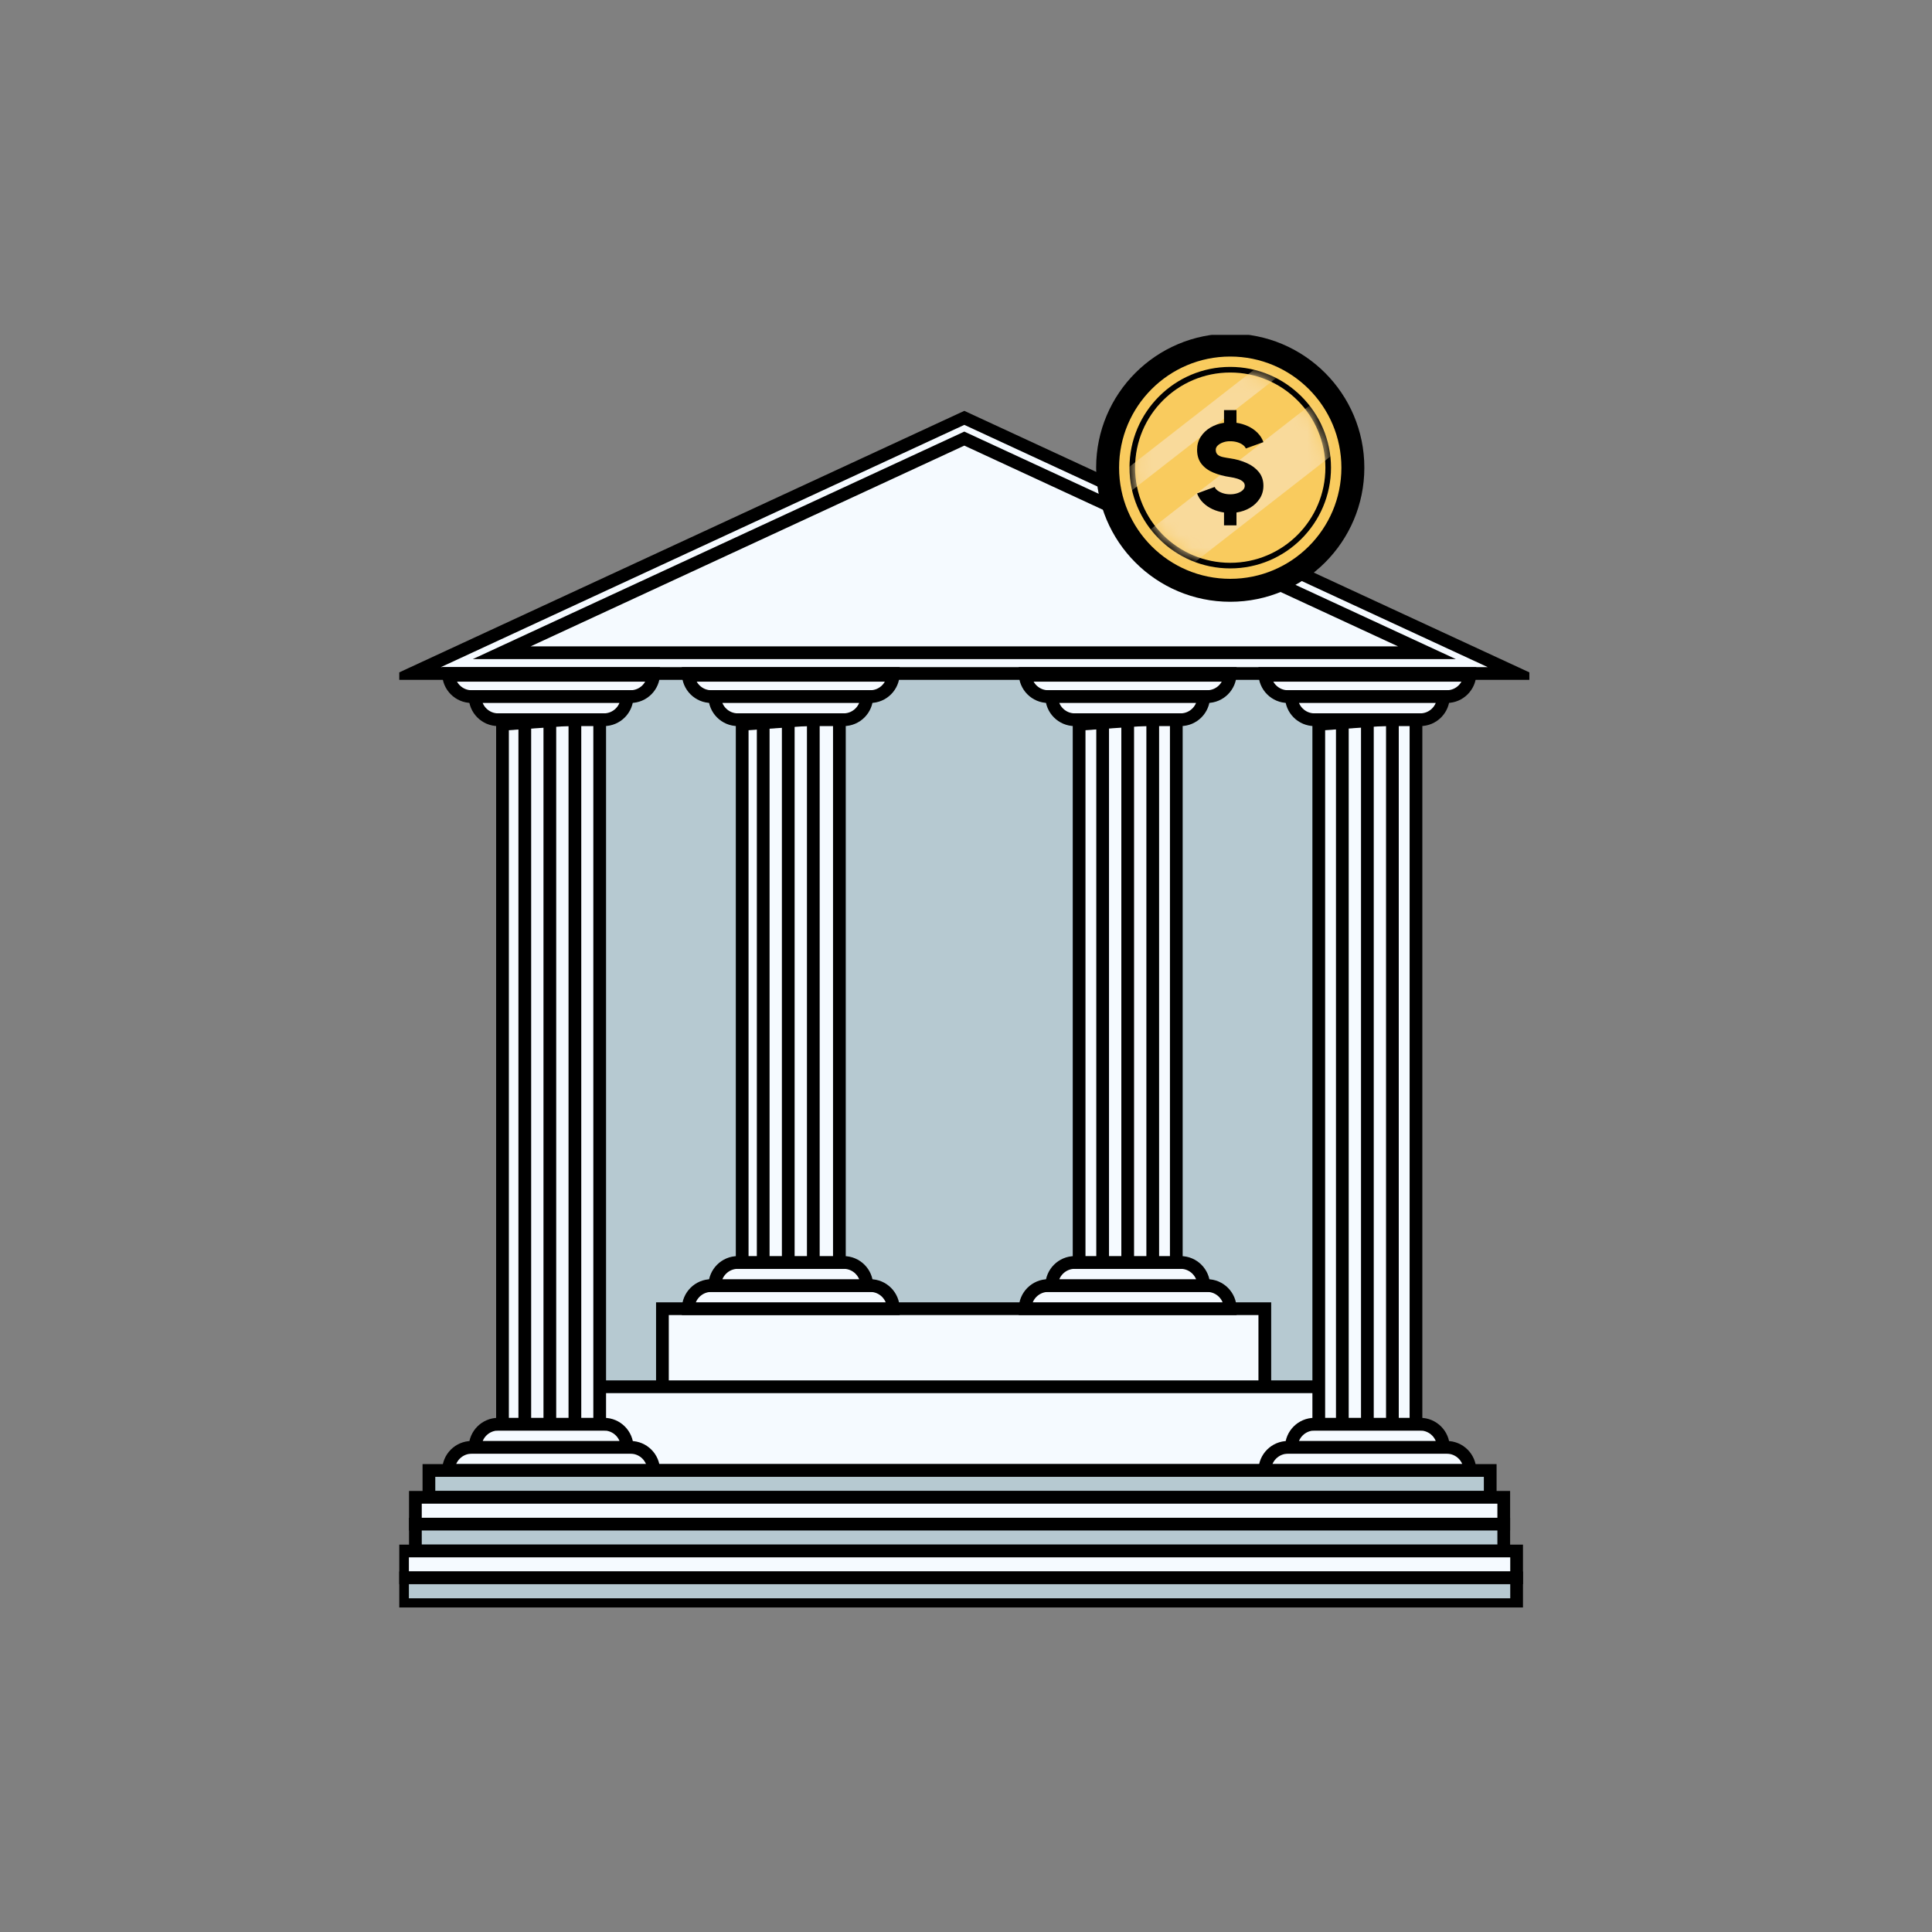 <svg xmlns="http://www.w3.org/2000/svg" width="150" height="150" viewBox="0 0 150 150" fill="none"><rect x="0" y="0" width="150" height="150" fill="#808080" stroke="none"/><g clip-path="url(#clip0_11404_16658)"><path d="M104.192 48.621H45.546V112.047H104.192V48.621Z" fill="#B6C9D1" stroke="black" stroke-width="0.988" stroke-miterlimit="10"></path><path d="M98.2 101.607H51.43V108.107H98.2V101.607Z" fill="#F5FAFF" stroke="black" stroke-width="0.988" stroke-miterlimit="10"></path><path d="M104.98 107.668H44.652V114.167H104.98V107.668Z" fill="#F5FAFF" stroke="black" stroke-width="0.988" stroke-miterlimit="10"></path><path d="M31.988 52.289H117.749L74.869 32.443L31.988 52.289Z" fill="#F5FAFF" stroke="black" stroke-width="0.988" stroke-miterlimit="10"></path><path d="M38.953 50.677H110.786L74.869 34.053L38.953 50.677Z" fill="#F5FAFF" stroke="black" stroke-width="0.988" stroke-miterlimit="10"></path><path d="M34.826 52.289H50.75C50.75 53.281 49.945 54.085 48.953 54.085H36.621C35.629 54.085 34.824 53.281 34.824 52.289H34.826Z" fill="#F5FAFF" stroke="black" stroke-width="0.988" stroke-miterlimit="10"></path><path d="M36.886 54.083H48.685C48.685 55.075 47.88 55.88 46.888 55.88H38.681C37.689 55.88 36.884 55.075 36.884 54.083H36.886Z" fill="#F5FAFF" stroke="black" stroke-width="0.988" stroke-miterlimit="10"></path><path d="M50.748 114.167H34.824C34.824 113.176 35.629 112.371 36.621 112.371H48.953C49.945 112.371 50.75 113.176 50.75 114.167H50.748Z" fill="#F5FAFF" stroke="black" stroke-width="0.988" stroke-miterlimit="10"></path><path d="M48.687 112.371H36.888C36.888 111.379 37.693 110.574 38.685 110.574H46.893C47.885 110.574 48.69 111.379 48.69 112.371H48.687Z" fill="#F5FAFF" stroke="black" stroke-width="0.988" stroke-miterlimit="10"></path><path d="M46.56 55.88H39.014V110.576H46.56V55.88Z" fill="#F5FAFF" stroke="black" stroke-width="0.988" stroke-miterlimit="10"></path><path d="M98.202 52.289H114.125C114.125 53.281 113.32 54.085 112.328 54.085H99.999C99.007 54.085 98.202 53.281 98.202 52.289Z" fill="#F5FAFF" stroke="black" stroke-width="0.988" stroke-miterlimit="10"></path><path d="M100.264 54.083H112.063C112.063 55.075 111.258 55.88 110.266 55.88H102.059C101.067 55.88 100.262 55.075 100.262 54.083H100.264Z" fill="#F5FAFF" stroke="black" stroke-width="0.988" stroke-miterlimit="10"></path><path d="M114.123 114.167H98.2C98.2 113.176 99.005 112.371 99.997 112.371H112.326C113.318 112.371 114.123 113.176 114.123 114.167Z" fill="#F5FAFF" stroke="black" stroke-width="0.988" stroke-miterlimit="10"></path><path d="M112.061 112.371H100.262C100.262 111.379 101.067 110.574 102.058 110.574H110.266C111.258 110.574 112.063 111.379 112.063 112.371H112.061Z" fill="#F5FAFF" stroke="black" stroke-width="0.988" stroke-miterlimit="10"></path><path d="M109.936 55.88H102.389V110.576H109.936V55.88Z" fill="#F5FAFF" stroke="black" stroke-width="0.988" stroke-miterlimit="10"></path><path d="M79.592 52.289H95.515C95.515 53.281 94.71 54.085 93.719 54.085H81.389C80.397 54.085 79.592 53.281 79.592 52.289Z" fill="#F5FAFF" stroke="black" stroke-width="0.988" stroke-miterlimit="10"></path><path d="M81.654 54.083H93.453C93.453 55.075 92.648 55.88 91.656 55.88H83.449C82.457 55.88 81.652 55.075 81.652 54.083H81.654Z" fill="#F5FAFF" stroke="black" stroke-width="0.988" stroke-miterlimit="10"></path><path d="M95.515 101.607H79.592C79.592 100.615 80.397 99.81 81.389 99.81H93.719C94.71 99.81 95.515 100.615 95.515 101.607Z" fill="#F5FAFF" stroke="black" stroke-width="0.988" stroke-miterlimit="10"></path><path d="M93.453 99.813H81.654C81.654 98.821 82.459 98.016 83.451 98.016H91.659C92.65 98.016 93.455 98.821 93.455 99.813H93.453Z" fill="#F5FAFF" stroke="black" stroke-width="0.988" stroke-miterlimit="10"></path><path d="M91.328 55.88H83.782V98.016H91.328V55.88Z" fill="#F5FAFF" stroke="black" stroke-width="0.988" stroke-miterlimit="10"></path><path d="M53.434 52.289H69.357C69.357 53.281 68.552 54.085 67.56 54.085H55.231C54.239 54.085 53.434 53.281 53.434 52.289Z" fill="#F5FAFF" stroke="black" stroke-width="0.988" stroke-miterlimit="10"></path><path d="M55.496 54.083H67.295C67.295 55.075 66.49 55.88 65.498 55.88H57.291C56.299 55.88 55.494 55.075 55.494 54.083H55.496Z" fill="#F5FAFF" stroke="black" stroke-width="0.988" stroke-miterlimit="10"></path><path d="M69.357 101.607H53.434C53.434 100.615 54.239 99.81 55.231 99.81H67.56C68.552 99.81 69.357 100.615 69.357 101.607Z" fill="#F5FAFF" stroke="black" stroke-width="0.988" stroke-miterlimit="10"></path><path d="M67.295 99.813H55.496C55.496 98.821 56.301 98.016 57.293 98.016H65.5C66.492 98.016 67.297 98.821 67.297 99.813H67.295Z" fill="#F5FAFF" stroke="black" stroke-width="0.988" stroke-miterlimit="10"></path><path d="M65.17 55.88H57.623V98.016H65.17V55.88Z" fill="#F5FAFF" stroke="black" stroke-width="0.988" stroke-miterlimit="10"></path><path d="M115.7 114.167H33.301V116.251H115.7V114.167Z" fill="#B6C9D1" stroke="black" stroke-width="0.988" stroke-miterlimit="10"></path><path d="M116.751 116.251H32.251V118.335H116.751V116.251Z" fill="#F5FAFF" stroke="black" stroke-width="0.988" stroke-miterlimit="10"></path><path d="M116.751 118.333H32.251V120.417H116.751V118.333Z" fill="#B6C9D1" stroke="black" stroke-width="0.988" stroke-miterlimit="10"></path><path d="M117.749 120.417H31.252V122.501H117.749V120.417Z" fill="#F5FAFF" stroke="black" stroke-width="0.988" stroke-miterlimit="10"></path><path d="M117.749 122.501H31.252V124.585H117.749V122.501Z" fill="#B6C9D1" stroke="black" stroke-width="0.988" stroke-miterlimit="10"></path><path d="M46.56 56.185L39.014 56.728V55.88H46.56V56.185Z" fill="black"></path><path d="M65.168 56.185L57.623 56.728V55.88H65.168V56.185Z" fill="black"></path><path d="M91.328 56.185L83.782 56.728V55.88H91.328V56.185Z" fill="black"></path><path d="M109.936 56.185L102.389 56.728V55.88H109.936V56.185Z" fill="black"></path><path d="M34.826 52.289H50.75C50.75 52.289 50.726 52.721 50.634 52.924C50.014 52.928 34.944 52.924 34.944 52.924L34.829 52.289H34.826Z" fill="black"></path><path d="M53.434 52.289H69.357C69.357 52.289 69.333 52.721 69.242 52.924C68.622 52.928 53.551 52.924 53.551 52.924L53.436 52.289H53.434Z" fill="black"></path><path d="M79.592 52.289H95.515C95.515 52.289 95.491 52.721 95.4 52.924C94.78 52.928 79.71 52.924 79.71 52.924L79.594 52.289H79.592Z" fill="black"></path><path d="M98.202 52.289H114.125C114.125 52.289 114.101 52.721 114.01 52.924C113.39 52.928 98.319 52.924 98.319 52.924L98.204 52.289H98.202Z" fill="black"></path><path d="M40.745 56.304V110.576" stroke="black" stroke-width="0.988" stroke-miterlimit="10"></path><path d="M42.69 56.304V110.576" stroke="black" stroke-width="0.988" stroke-miterlimit="10"></path><path d="M44.635 56.304V110.576" stroke="black" stroke-width="0.988" stroke-miterlimit="10"></path><path d="M104.219 56.304V110.576" stroke="black" stroke-width="0.988" stroke-miterlimit="10"></path><path d="M106.163 56.304V110.576" stroke="black" stroke-width="0.988" stroke-miterlimit="10"></path><path d="M108.106 56.304V110.576" stroke="black" stroke-width="0.988" stroke-miterlimit="10"></path><path d="M85.609 56.304V98.016" stroke="black" stroke-width="0.988" stroke-miterlimit="10"></path><path d="M87.554 56.304V98.016" stroke="black" stroke-width="0.988" stroke-miterlimit="10"></path><path d="M89.499 56.304V98.016" stroke="black" stroke-width="0.988" stroke-miterlimit="10"></path><path d="M59.255 56.304V98.016" stroke="black" stroke-width="0.988" stroke-miterlimit="10"></path><path d="M61.2 56.304V98.016" stroke="black" stroke-width="0.988" stroke-miterlimit="10"></path><path d="M63.145 56.304V98.016" stroke="black" stroke-width="0.988" stroke-miterlimit="10"></path><path d="M95.515 46.228C100.993 46.228 105.433 41.788 105.433 36.311C105.433 30.834 100.993 26.394 95.515 26.394C90.038 26.394 85.598 30.834 85.598 36.311C85.598 41.788 90.038 46.228 95.515 46.228Z" fill="#F9CB5E" stroke="black" stroke-width="0.988" stroke-miterlimit="10"></path><path d="M95.515 45.434C100.554 45.434 104.639 41.35 104.639 36.311C104.639 31.272 100.554 27.188 95.515 27.188C90.477 27.188 86.392 31.272 86.392 36.311C86.392 41.35 90.477 45.434 95.515 45.434Z" fill="#F9CB5E" stroke="black" stroke-width="0.988" stroke-miterlimit="10"></path><path d="M95.515 43.916C99.715 43.916 103.12 40.511 103.12 36.311C103.12 32.111 99.715 28.706 95.515 28.706C91.315 28.706 87.91 32.111 87.91 36.311C87.91 40.511 91.315 43.916 95.515 43.916Z" fill="#F9CB5E"></path><path d="M95.515 28.922C99.596 28.922 102.903 32.23 102.903 36.309C102.903 40.388 99.594 43.696 95.515 43.696C91.437 43.696 88.128 40.388 88.128 36.309C88.128 32.23 91.437 28.922 95.515 28.922ZM95.515 28.486C91.202 28.486 87.693 31.995 87.693 36.309C87.693 40.622 91.202 44.131 95.515 44.131C99.829 44.131 103.338 40.622 103.338 36.309C103.338 31.995 99.829 28.486 95.515 28.486Z" fill="black"></path><mask id="mask0_11404_16658" style="mask-type:luminance" maskUnits="userSpaceOnUse" x="88" y="28" width="15" height="16"><path d="M95.515 43.698C99.595 43.698 102.903 40.391 102.903 36.311C102.903 32.231 99.595 28.924 95.515 28.924C91.435 28.924 88.128 32.231 88.128 36.311C88.128 40.391 91.435 43.698 95.515 43.698Z" fill="white"></path></mask><g mask="url(#mask0_11404_16658)"><path d="M104.314 29.43L88.387 41.833L90.916 45.08L106.843 32.677L104.314 29.43Z" fill="#F9DA9B"></path><path d="M100.834 25.999L84.907 38.403L85.87 39.638L101.797 27.235L100.834 25.999Z" fill="#F9DA9B"></path></g><path d="M95.515 34.258C95.328 34.255 95.148 34.281 94.978 34.34C94.806 34.397 94.667 34.477 94.556 34.577C94.447 34.677 94.391 34.791 94.391 34.917C94.391 35.091 94.443 35.221 94.545 35.306C94.647 35.393 94.784 35.452 94.954 35.489C95.124 35.526 95.311 35.556 95.513 35.587C95.979 35.654 96.405 35.776 96.796 35.95C97.188 36.124 97.499 36.357 97.736 36.648C97.971 36.94 98.091 37.292 98.091 37.71C98.091 38.082 97.997 38.412 97.81 38.704C97.623 38.995 97.371 39.237 97.055 39.424C96.74 39.611 96.388 39.733 96 39.791V40.788H95.032V39.791C94.713 39.746 94.412 39.659 94.132 39.528C93.851 39.398 93.608 39.23 93.401 39.024C93.194 38.819 93.042 38.58 92.942 38.31L94.308 37.805C94.341 37.899 94.412 37.988 94.523 38.077C94.634 38.164 94.776 38.236 94.948 38.293C95.119 38.349 95.309 38.377 95.52 38.377C95.713 38.377 95.896 38.349 96.068 38.293C96.24 38.236 96.377 38.158 96.486 38.058C96.592 37.958 96.644 37.842 96.644 37.71C96.644 37.577 96.588 37.462 96.477 37.373C96.366 37.283 96.222 37.212 96.05 37.159C95.876 37.107 95.7 37.068 95.52 37.042C95.028 36.97 94.589 36.853 94.199 36.69C93.81 36.526 93.503 36.302 93.279 36.013C93.055 35.726 92.942 35.36 92.942 34.919C92.942 34.545 93.035 34.21 93.222 33.916C93.41 33.622 93.662 33.381 93.977 33.194C94.293 33.007 94.645 32.885 95.032 32.826V31.839H96V32.826C96.316 32.872 96.616 32.961 96.899 33.092C97.182 33.224 97.427 33.394 97.634 33.603C97.843 33.812 97.995 34.053 98.091 34.327L96.725 34.821C96.692 34.727 96.62 34.638 96.509 34.551C96.398 34.464 96.257 34.395 96.085 34.34C95.913 34.286 95.724 34.258 95.513 34.258H95.515Z" fill="black"></path></g><defs><clipPath id="clip0_11404_16658"><rect width="87.739" height="98.803" fill="white" transform="translate(31 26)"></rect></clipPath></defs></svg>